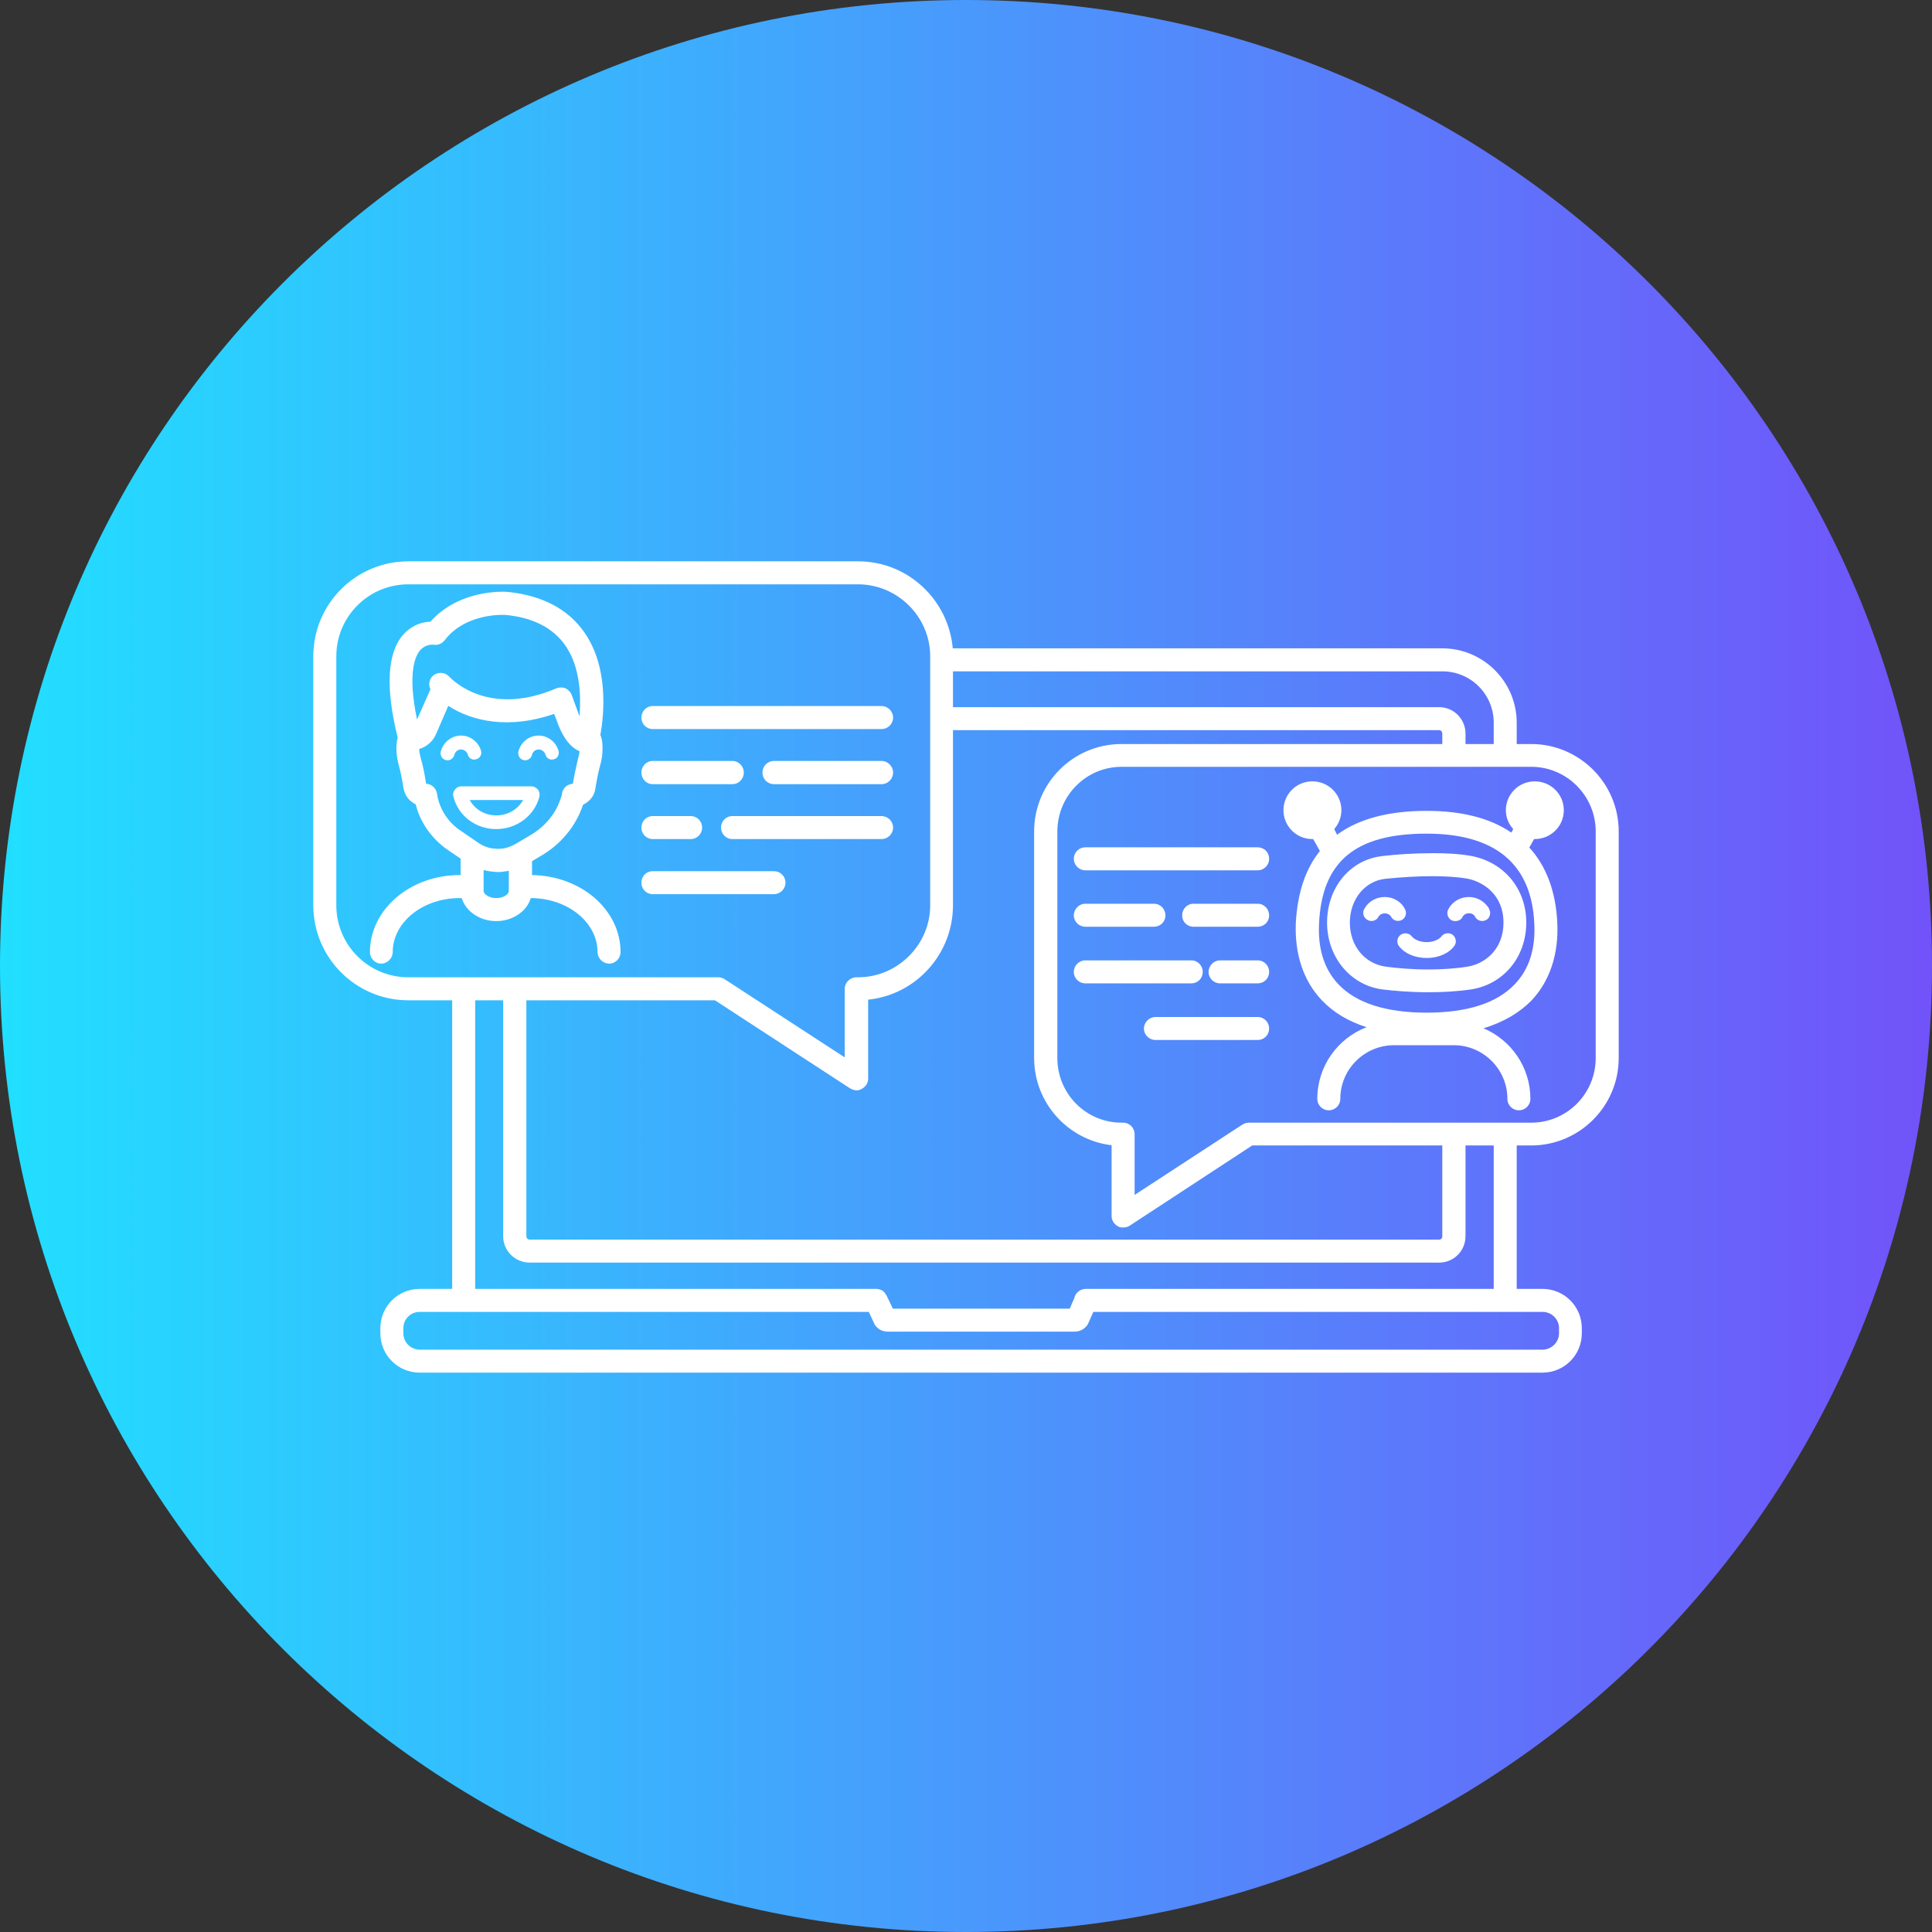 <svg width="120" height="120" viewBox="0 0 120 120" fill="none" xmlns="http://www.w3.org/2000/svg">
<rect x="0" y="0" width="120" height="120" fill="#333333" stroke="none"/>
<path fill-rule="evenodd" clip-rule="evenodd" d="M60 120C93.137 120 120 93.137 120 60C120 26.863 93.137 0 60 0C26.863 0 0 26.863 0 60C0 93.137 26.863 120 60 120Z" fill="url(#paint0_linear)"/>
<path fill-rule="evenodd" clip-rule="evenodd" d="M25.363 34.865C22.101 34.865 19.459 37.507 19.459 40.768V56.227C19.459 59.488 22.101 62.13 25.363 62.13H28.085V80.055H26.064C24.716 80.055 23.624 81.147 23.624 82.495V82.818C23.624 84.166 24.716 85.257 26.064 85.257H95.81C97.158 85.257 98.249 84.166 98.249 82.818V82.495C98.249 81.147 97.158 80.055 95.81 80.055H94.206V71.147H95.109C98.088 71.147 100.541 68.721 100.541 65.715V51.644C100.541 48.639 98.088 46.213 95.109 46.213H94.206V44.892C94.206 42.345 92.131 40.269 89.583 40.269H59.178C58.908 37.25 56.388 34.865 53.302 34.865H25.363ZM20.888 56.227V40.768C20.888 38.302 22.883 36.294 25.363 36.294H53.302C55.741 36.294 57.776 38.302 57.776 40.768V56.227C57.776 58.693 55.741 60.701 53.302 60.701H53.194C52.803 60.701 52.466 61.025 52.466 61.429V65.675L45.013 60.823C44.892 60.742 44.757 60.701 44.622 60.701H25.363C22.883 60.701 20.888 58.693 20.888 56.227ZM59.191 41.698H89.583C91.362 41.698 92.778 43.127 92.778 44.892V46.213H91.025V45.566C91.025 44.663 90.298 43.922 89.381 43.922H59.191V41.698ZM53.531 67.629C53.773 67.494 53.922 67.265 53.922 67.009V62.09C56.873 61.793 59.191 59.273 59.191 56.227V45.35H89.381C89.502 45.35 89.583 45.445 89.583 45.566V46.213H69.663C66.658 46.213 64.232 48.639 64.232 51.644V65.715C64.232 68.505 66.335 70.81 69.043 71.133V75.527C69.043 75.796 69.192 76.025 69.421 76.16C69.515 76.228 69.636 76.241 69.758 76.241C69.893 76.241 70.041 76.214 70.162 76.133L77.777 71.147H89.583V76.78C89.583 76.915 89.502 76.996 89.381 76.996H32.91C32.789 76.996 32.694 76.915 32.694 76.78V62.13H44.407L52.803 67.602C52.924 67.669 53.059 67.723 53.194 67.723C53.315 67.723 53.423 67.696 53.531 67.629ZM65.674 65.715V51.644C65.674 49.434 67.453 47.628 69.663 47.628H95.109C97.319 47.628 99.112 49.434 99.112 51.644V65.715C99.112 67.939 97.319 69.731 95.109 69.731H77.561C77.44 69.731 77.305 69.772 77.184 69.839L70.472 74.219V70.446C70.472 70.055 70.162 69.731 69.758 69.731H69.663C67.453 69.731 65.674 67.939 65.674 65.715ZM29.514 62.13H31.252V76.78C31.252 77.697 31.994 78.424 32.91 78.424H89.381C90.298 78.424 91.025 77.697 91.025 76.78V71.147H92.778V80.055H67.467H67.44C67.089 80.055 66.793 80.311 66.725 80.635L66.442 81.282H55.458L55.067 80.473C55.067 80.46 55.054 80.446 55.04 80.433C55.027 80.406 55.013 80.379 55 80.365C55 80.338 54.973 80.325 54.959 80.311C54.946 80.284 54.932 80.257 54.906 80.244C54.892 80.244 54.879 80.23 54.865 80.203C54.852 80.19 54.838 80.177 54.798 80.163C54.784 80.15 54.771 80.15 54.757 80.123C54.73 80.123 54.703 80.109 54.69 80.109C54.649 80.096 54.636 80.096 54.623 80.082C54.596 80.082 54.569 80.069 54.555 80.069C54.528 80.069 54.501 80.069 54.474 80.055H54.42H29.514V62.13ZM66.752 82.71C67.076 82.71 67.372 82.549 67.561 82.266L67.911 81.484H93.478H95.81C96.362 81.484 96.834 81.929 96.834 82.495V82.818C96.834 83.371 96.362 83.829 95.81 83.829H26.064C25.511 83.829 25.053 83.371 25.053 82.818V82.495C25.053 81.929 25.511 81.484 26.064 81.484H28.799H53.962L54.285 82.171L54.326 82.266C54.501 82.549 54.798 82.71 55.148 82.71H66.752ZM26.737 38.612C26.252 38.625 25.605 38.814 25.08 39.38C24.055 40.498 23.921 42.668 24.702 45.822C24.648 46.011 24.621 46.213 24.621 46.456C24.621 46.914 24.689 47.197 24.77 47.534C24.851 47.83 24.945 48.221 25.066 48.976C25.16 49.461 25.457 49.785 25.821 49.96C26.104 51.105 26.832 52.116 27.829 52.803L28.611 53.329V54.353H28.543C25.471 54.353 22.977 56.496 22.977 59.138C22.977 59.515 23.287 59.852 23.678 59.852C24.069 59.852 24.392 59.515 24.392 59.138C24.392 57.291 26.252 55.782 28.543 55.782H28.678C28.921 56.591 29.783 57.211 30.821 57.211C31.859 57.211 32.735 56.591 32.964 55.782C35.255 55.782 37.115 57.291 37.115 59.138C37.115 59.515 37.439 59.852 37.843 59.852C38.234 59.852 38.544 59.515 38.544 59.138C38.544 56.51 36.091 54.394 33.045 54.353V53.491C33.207 53.397 33.422 53.262 33.651 53.127C34.797 52.453 35.673 51.415 36.131 50.216C36.158 50.135 36.185 50.054 36.212 49.987C36.59 49.798 36.913 49.475 36.98 48.976C37.102 48.221 37.196 47.83 37.277 47.534C37.371 47.197 37.425 46.914 37.425 46.456C37.425 46.132 37.385 45.863 37.29 45.647C37.519 44.38 37.816 41.455 36.293 39.272C35.282 37.83 33.678 36.981 31.535 36.765C31.508 36.765 31.401 36.752 31.239 36.752C30.444 36.752 28.247 36.913 26.737 38.612ZM27.613 39.771C28.961 38.019 31.387 38.194 31.401 38.194C33.112 38.356 34.352 39.002 35.107 40.081C36.05 41.428 36.091 43.248 35.996 44.474C35.969 44.434 35.943 44.367 35.929 44.313L35.511 43.167C35.444 42.992 35.309 42.844 35.12 42.749C34.945 42.682 34.757 42.682 34.568 42.749C30.39 44.542 28.139 42.278 27.896 42.022C27.64 41.738 27.182 41.712 26.886 41.981C26.643 42.197 26.603 42.547 26.737 42.817L25.902 44.69C25.309 41.833 25.767 40.755 26.117 40.364C26.387 40.081 26.697 40.04 26.859 40.04H26.926C26.966 40.054 27.007 40.054 27.047 40.054C27.276 40.054 27.479 39.946 27.613 39.771ZM30.727 52.709C30.403 52.696 30.053 52.574 29.743 52.372L28.624 51.604C27.856 51.105 27.344 50.31 27.169 49.461C27.169 49.407 27.155 49.34 27.142 49.286C27.088 48.949 26.791 48.693 26.468 48.679C26.346 47.911 26.252 47.493 26.158 47.183C26.09 46.887 26.037 46.752 26.037 46.523C26.481 46.388 26.859 46.078 27.061 45.647L27.843 43.841C29.338 44.811 31.63 45.31 34.42 44.34L34.595 44.798C34.837 45.512 35.296 46.375 35.996 46.658C35.983 46.833 35.943 46.968 35.889 47.183C35.821 47.493 35.713 47.911 35.579 48.679C35.242 48.706 34.959 48.935 34.905 49.299C34.905 49.367 34.864 49.502 34.783 49.717C34.46 50.62 33.786 51.388 32.924 51.887C32.452 52.17 32.034 52.413 32.034 52.413C31.738 52.574 31.454 52.682 31.198 52.709C31.104 52.709 31.01 52.723 30.915 52.723C30.861 52.723 30.781 52.709 30.727 52.709ZM30.039 55.351V54.044C30.241 54.084 30.417 54.124 30.605 54.138C30.713 54.151 30.821 54.165 30.929 54.165C31.077 54.165 31.225 54.151 31.36 54.124C31.441 54.124 31.522 54.097 31.603 54.084V55.351C31.603 55.513 31.32 55.782 30.821 55.782C30.349 55.782 30.039 55.513 30.039 55.351ZM40.538 43.854C40.148 43.854 39.838 44.178 39.838 44.582C39.838 44.96 40.148 45.283 40.538 45.283H54.757C55.148 45.283 55.471 44.96 55.471 44.582C55.471 44.178 55.148 43.854 54.757 43.854H40.538ZM32.196 46.698C32.155 46.927 32.29 47.156 32.519 47.21C32.56 47.224 32.587 47.224 32.614 47.224C32.802 47.224 32.991 47.089 33.045 46.887C33.072 46.698 33.261 46.55 33.449 46.55C33.651 46.55 33.827 46.685 33.88 46.873C33.948 47.102 34.177 47.237 34.406 47.156C34.635 47.102 34.757 46.86 34.689 46.631C34.527 46.078 34.029 45.687 33.449 45.687C32.843 45.687 32.331 46.119 32.196 46.698ZM27.371 46.698C27.33 46.927 27.465 47.156 27.694 47.21C27.721 47.224 27.775 47.224 27.802 47.224C27.991 47.224 28.166 47.089 28.22 46.887C28.26 46.698 28.436 46.55 28.638 46.55C28.813 46.55 29.015 46.685 29.055 46.873C29.123 47.102 29.352 47.237 29.581 47.156C29.81 47.102 29.945 46.86 29.878 46.631C29.716 46.078 29.204 45.687 28.638 45.687C28.031 45.687 27.519 46.119 27.371 46.698ZM48.072 47.264C47.668 47.264 47.358 47.601 47.358 47.978C47.358 48.383 47.668 48.706 48.072 48.706H54.757C55.148 48.706 55.471 48.383 55.471 47.978C55.471 47.601 55.148 47.264 54.757 47.264H48.072ZM40.538 47.264C40.148 47.264 39.838 47.601 39.838 47.978C39.838 48.383 40.148 48.706 40.538 48.706H45.485C45.889 48.706 46.199 48.383 46.199 47.978C46.199 47.601 45.889 47.264 45.485 47.264H40.538ZM93.532 50.324C93.532 50.782 93.707 51.186 93.99 51.496L93.869 51.712C92.548 50.809 90.783 50.364 88.613 50.364C86.241 50.364 84.381 50.863 83.047 51.847L82.871 51.496C83.141 51.186 83.316 50.782 83.316 50.324C83.316 49.326 82.508 48.531 81.51 48.531C80.526 48.531 79.718 49.326 79.718 50.324C79.718 51.321 80.526 52.116 81.51 52.116C81.537 52.116 81.551 52.116 81.564 52.116L81.982 52.857C81.079 53.976 80.594 55.459 80.486 57.305C80.405 59.259 80.958 60.931 82.103 62.13C82.817 62.885 83.748 63.437 84.88 63.801C83.087 64.489 81.82 66.227 81.82 68.249C81.82 68.653 82.144 68.963 82.534 68.963C82.925 68.963 83.249 68.653 83.249 68.249C83.249 66.416 84.745 64.92 86.591 64.92H90.298C92.13 64.92 93.627 66.416 93.627 68.249C93.627 68.653 93.95 68.963 94.341 68.963C94.732 68.963 95.055 68.653 95.055 68.249C95.055 66.281 93.856 64.596 92.144 63.869C93.371 63.491 94.354 62.925 95.123 62.144C96.255 60.944 96.821 59.273 96.726 57.305C96.632 55.364 96.039 53.787 94.988 52.642L95.284 52.116C95.284 52.116 95.311 52.116 95.325 52.116C96.322 52.116 97.131 51.321 97.131 50.324C97.131 49.326 96.322 48.531 95.325 48.531C94.341 48.531 93.532 49.326 93.532 50.324ZM83.141 61.146C82.265 60.23 81.847 58.949 81.928 57.372C82.103 53.518 84.165 51.779 88.613 51.779C92.872 51.779 95.136 53.666 95.298 57.372C95.379 58.963 94.961 60.23 94.071 61.146C92.966 62.305 91.133 62.898 88.613 62.898C86.093 62.898 84.246 62.305 83.141 61.146ZM28.665 48.841C28.489 48.841 28.341 48.922 28.247 49.057C28.152 49.178 28.112 49.326 28.166 49.488C28.462 50.674 29.554 51.496 30.821 51.496C32.088 51.496 33.193 50.674 33.503 49.488C33.53 49.326 33.517 49.178 33.409 49.043C33.301 48.922 33.18 48.841 32.991 48.841H28.665ZM29.177 49.69H32.492C32.169 50.27 31.535 50.647 30.821 50.647C30.12 50.647 29.487 50.27 29.177 49.69ZM45.485 50.688C45.094 50.688 44.784 51.011 44.784 51.402C44.784 51.793 45.094 52.116 45.485 52.116H54.757C55.148 52.116 55.471 51.793 55.471 51.402C55.471 51.011 55.148 50.688 54.757 50.688H45.485ZM40.538 50.688C40.148 50.688 39.838 51.011 39.838 51.402C39.838 51.793 40.148 52.116 40.538 52.116H42.897C43.301 52.116 43.611 51.793 43.611 51.402C43.611 51.011 43.301 50.688 42.897 50.688H40.538ZM67.413 52.628C67.022 52.628 66.698 52.938 66.698 53.343C66.698 53.733 67.022 54.057 67.413 54.057H78.114C78.518 54.057 78.828 53.733 78.828 53.343C78.828 52.938 78.518 52.628 78.114 52.628H67.413ZM85.904 53.167C83.869 53.37 82.427 55.122 82.427 57.305C82.427 59.434 83.869 61.2 85.877 61.456C86.632 61.55 87.656 61.631 88.721 61.631C89.61 61.631 90.54 61.577 91.362 61.456C93.384 61.146 94.799 59.448 94.799 57.305C94.799 55.216 93.438 53.558 91.389 53.167C90.675 53.033 89.826 52.992 89.017 52.992C87.831 52.992 86.659 53.073 85.904 53.167ZM86.066 60.041C84.758 59.852 83.842 58.747 83.842 57.305C83.842 55.863 84.772 54.717 86.052 54.583C87.103 54.475 88.101 54.421 88.963 54.421C89.826 54.421 90.554 54.475 91.12 54.569C92.157 54.771 93.384 55.593 93.384 57.305C93.384 58.963 92.238 59.866 91.147 60.041C90.392 60.162 89.529 60.216 88.707 60.216C87.723 60.216 86.78 60.135 86.066 60.041ZM40.538 54.111C40.148 54.111 39.838 54.421 39.838 54.825C39.838 55.216 40.148 55.539 40.538 55.539H48.072C48.463 55.539 48.787 55.216 48.787 54.825C48.787 54.421 48.463 54.111 48.072 54.111H40.538ZM89.947 56.496C89.826 56.739 89.934 57.049 90.176 57.17C90.244 57.197 90.325 57.211 90.392 57.211C90.581 57.211 90.769 57.116 90.837 56.955C90.985 56.672 91.403 56.645 91.591 56.887C91.605 56.901 91.605 56.928 91.618 56.941C91.753 57.184 92.05 57.278 92.306 57.143C92.535 57.022 92.629 56.712 92.494 56.469C92.481 56.416 92.454 56.362 92.4 56.308C92.144 55.944 91.699 55.715 91.241 55.715C90.675 55.715 90.19 56.011 89.947 56.496ZM84.731 56.469C84.597 56.712 84.704 57.022 84.947 57.143C85.19 57.278 85.5 57.184 85.621 56.941C85.783 56.658 86.241 56.658 86.403 56.941C86.483 57.103 86.659 57.197 86.834 57.197C86.901 57.197 86.996 57.184 87.063 57.143C87.306 57.022 87.4 56.712 87.265 56.469C87.036 55.998 86.537 55.715 86.012 55.715C85.473 55.715 84.974 55.998 84.731 56.469ZM74.124 56.133C73.734 56.133 73.424 56.456 73.424 56.86C73.424 57.251 73.734 57.561 74.124 57.561H78.114C78.518 57.561 78.828 57.251 78.828 56.86C78.828 56.456 78.518 56.133 78.114 56.133H74.124ZM67.413 56.133C67.022 56.133 66.698 56.456 66.698 56.86C66.698 57.251 67.022 57.561 67.413 57.561H71.672C72.076 57.561 72.386 57.251 72.386 56.86C72.386 56.456 72.076 56.133 71.672 56.133H67.413ZM89.529 58.168C89.395 58.329 89.071 58.518 88.613 58.518C88.155 58.518 87.818 58.329 87.683 58.154C87.508 57.938 87.198 57.911 86.982 58.073C86.766 58.248 86.726 58.558 86.901 58.774C87.252 59.232 87.899 59.502 88.613 59.502C89.327 59.502 89.974 59.232 90.325 58.761C90.486 58.558 90.446 58.235 90.23 58.06C90.149 58.006 90.041 57.965 89.934 57.965C89.785 57.965 89.624 58.033 89.529 58.168ZM75.782 59.65C75.391 59.65 75.068 59.974 75.068 60.364C75.068 60.769 75.391 61.079 75.782 61.079H78.114C78.518 61.079 78.828 60.769 78.828 60.364C78.828 59.974 78.518 59.65 78.114 59.65H75.782ZM67.413 59.65C67.022 59.65 66.698 59.974 66.698 60.364C66.698 60.769 67.022 61.079 67.413 61.079H73.99C74.394 61.079 74.704 60.769 74.704 60.364C74.704 59.974 74.394 59.65 73.99 59.65H67.413ZM71.766 63.168C71.389 63.168 71.052 63.491 71.052 63.882C71.052 64.286 71.389 64.596 71.766 64.596H78.114C78.518 64.596 78.828 64.286 78.828 63.882C78.828 63.491 78.518 63.168 78.114 63.168H71.766Z" fill="white"/>
<defs>
<linearGradient id="paint0_linear" x1="146.59" y1="-13.295" x2="0" y2="-13.295" gradientUnits="userSpaceOnUse">
<stop stop-color="#8334F8"/>
<stop offset="1" stop-color="#21DFFF"/>
</linearGradient>
</defs>
</svg>
